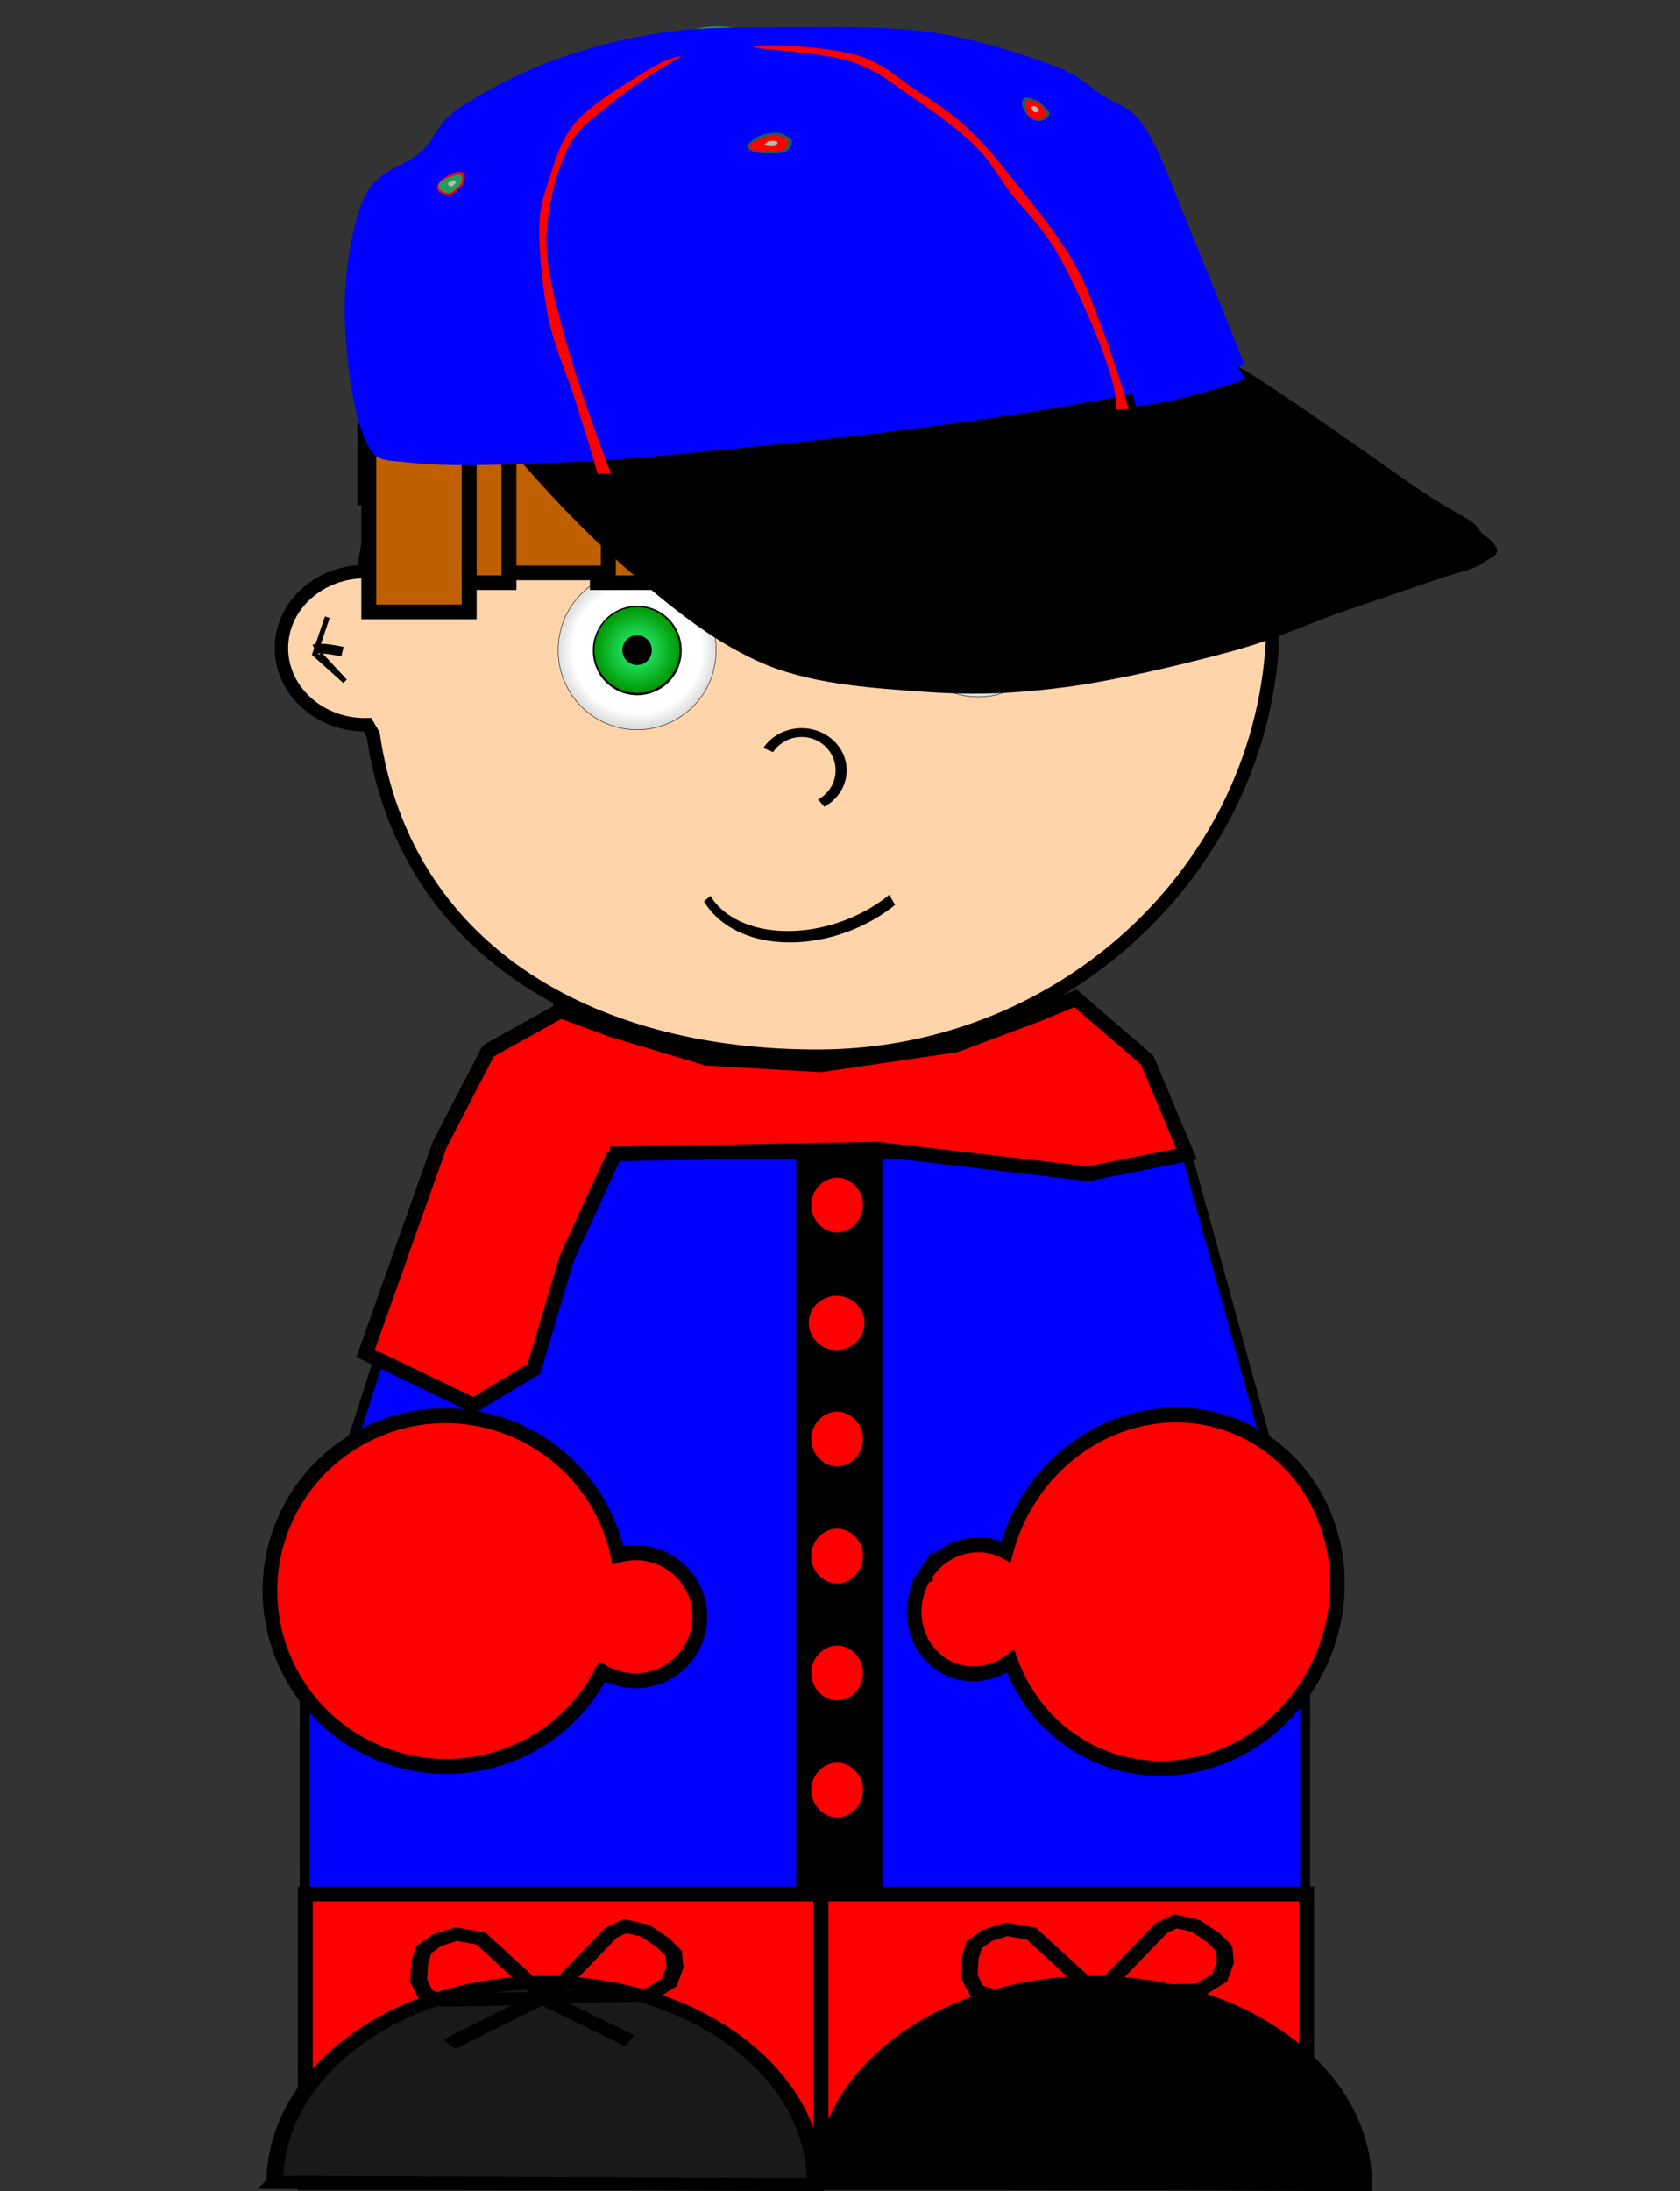 <?xml version="1.0" encoding="UTF-8"?>
<svg viewBox="0 0 500 652" xmlns="http://www.w3.org/2000/svg" xmlns:xlink="http://www.w3.org/1999/xlink">
<rect x="0" y="0" width="500" height="652" fill="#333333" stroke="none"/>
<defs>
<radialGradient id="a" cx="270.71" cy="514.51" r="177.86" gradientTransform="matrix(2.244 0 0 2.208 -336.68 -621.72)" gradientUnits="userSpaceOnUse">
<stop stop-opacity="0" offset="0"/>
<stop stop-opacity="0" offset=".362"/>
<stop offset="1"/>
</radialGradient>
<radialGradient id="b" cx="270.71" cy="514.51" r="177.86" gradientTransform="translate(2.2238e-5 4.3576e-6)" gradientUnits="userSpaceOnUse">
<stop stop-color="#2dff83" offset="0"/>
<stop stop-color="#009704" offset="1"/>
</radialGradient>
</defs>
<path d="m243.26 53.203c-70.119 0-127.82 51.228-134.92 116.91-0.127 0.001-0.244-0.003-0.371 0-13.736 0.354-24.588 10.807-24.2 23.391 0.386 12.584 11.856 22.521 25.592 22.167l1.702 2.933c9.227 63.459 63.716 95.708 132.19 95.708 74.914 0 135.66-58.45 135.66-130.55s-60.743-130.55-135.66-130.55l-4.4508e-4 -4.3518e-4z" fill="#ffd4aa" stroke="#000" stroke-width="4"/>
<path d="m132.27 343.55-41.633 129.73-4.097-1.999 4.144 4.674v89.248h297.74v-89.103h1.205l-36.394-132.55h-220.97z" fill="#00f" stroke="#000" stroke-width="3"/>
<rect transform="translate(64.453) matrix(1.484 0 0 1.451 -355.29 -430.17)" x="357.14" y="532.36" width="14.286" height="151.65" stroke="#000" stroke-width="3"/>
<path transform="translate(64.453) matrix(1.484 0 0 1.451 -355.29 -430.17)" d="m308.41 502.42-14.532 8.275-9.712 19.155-14.859 42.826 21.639 10.647 12.114-7.471 6.57-22.657 9.525-21.221-0.804-0.175 53.403-1.034 42.411 5.075 19.787-4.041-7.902-19.27-14.322-12.634-7.65 3.253-16.572 6.311-26.949 4.04-22.849-1.357-19.502-6.002-9.797-3.721z" fill="#fff" stroke="#000" stroke-width=".812"/>
<path transform="translate(64.453) matrix(1.484 0 0 1.451 -355.29 -428.21)" d="m308.41 502.42-14.532 8.275-9.712 19.155-14.859 42.826 21.639 10.647 12.114-7.471 6.57-22.657 9.525-21.221-0.804-0.175 53.403-1.034 42.411 5.075 19.787-4.041-7.902-19.27-14.322-12.634-7.65 3.253-16.572 6.311-26.949 4.04-22.849-1.357-19.502-6.002-9.797-3.721z" fill="#f00" stroke="#000" stroke-width="3"/>
<path transform="rotate(66.609 140.1 470.01) matrix(1.484 0 0 1.451 -271.3 -437.98)" d="m298.4 584.65c-6.9-0.64-13.011 4.45-13.93 11.449-1.227-0.251-2.47-0.449-3.745-0.567-19.36-1.797-36.559 12.81-38.398 32.622-1.839 19.812 12.378 37.335 31.738 39.132s36.528-12.813 38.367-32.625c0.912-9.827-2.12-19.083-7.773-26.143 2.924-2.162 4.972-5.55 5.34-9.516 0.674-7.267-4.528-13.696-11.598-14.352l-6e-4 2.9e-4z" fill="#f00" stroke="#000" stroke-width="3"/>
<path transform="rotate(-64.281 339.44 469.84) matrix(1.484 0 0 1.451 -302.55 -434.07)" d="m414.75 582.8c-7.127-0.991-13.771 3.787-14.856 10.664-0.84 5.326 1.916 10.335 6.508 12.793-4.64 4.881-7.903 11.09-9.009 18.098-2.958 18.75 10.478 36.157 29.992 38.87 19.514 2.714 37.715-10.294 40.672-29.044 2.957-18.75-10.446-36.152-29.961-38.866-4.209-0.585-8.349-0.44-12.297 0.337 0.263-6.321-4.412-11.929-11.05-12.852l5e-4 4.8e-4z" fill="#f00" stroke="#000" stroke-width="3"/>
<rect transform="translate(64.453) matrix(1.484 0 0 1.451 -355.29 -430.17)" x="257.21" y="684.91" width="200.81" height="59.235" fill="#f00" stroke="#000" stroke-width="3"/>
<path transform="translate(64.453) matrix(-1.625 -.007 .009 -1.287 460.08 1516.2)" d="m175.77 672.54c0 25.663-22.161 46.467-49.497 46.467-27.337 0-49.497-20.804-49.497-46.467h49.497 49.497z" stroke="#000" stroke-width="3.043"/>
<path transform="translate(64.453) matrix(1.484 0 0 1.451 -355.29 -430.17)" d="m360.62 686.08v57.628l-2.02 1.34" fill="none" stroke="#000" stroke-width="3"/>
<path transform="translate(64.453) matrix(-1.625 -.007 .009 -1.287 296.89 1516.2)" d="m175.77 672.54c0 25.663-22.161 46.467-49.497 46.467-27.337 0-49.497-20.804-49.497-46.467h49.497 49.497z" fill="#191919" stroke="#000" stroke-width="3.043"/>
<g transform="translate(64.453) matrix(.908 0 0 .703 -52.189 75.572)" fill="none" stroke="#000" stroke-width="5.508">
<path d="m165.51 738.4-21.35-25.3-8.103-1.886-6.345 2.585-4.278 3.926-1.358 5.404-0.381 7.873 2.546 6.297 5.109 1.913 34.16-0.811z"/>
<path d="m166.27 738.05 33.081-1.151 6.491-5.204 1.889-6.586-0.442-5.79-3.409-4.407-5.954-5.165-6.524-1.89-4.661 2.834-20.471 27.359z"/>
<path d="m133.85 757.9s0.505-0.505 30.305-19.698l28.789 18.183"/>
</g>
<g transform="translate(64.453) matrix(.908 0 0 .703 111.64 74.136)" fill="none" stroke="#000" stroke-width="5.508">
<path d="m165.51 738.4-21.35-25.3-8.103-1.886-6.345 2.585-4.278 3.926-1.358 5.404-0.381 7.873 2.546 6.297 5.109 1.913 34.16-0.811z"/>
<path d="m166.27 738.05 33.081-1.151 6.491-5.204 1.889-6.586-0.442-5.79-3.409-4.407-5.954-5.165-6.524-1.89-4.661 2.834-20.471 27.359z"/>
<path d="m133.85 757.9s0.505-0.505 30.305-19.698l28.789 18.183"/>
</g>
<path transform="translate(64.453) matrix(.942 0 0 .749 12.964 -80.702)" d="m160.53 405.73c3.709-6.987 11.436-9.042 17.259-4.591 5.822 4.451 7.535 13.724 3.826 20.71-1.092 2.056-2.585 3.762-4.349 4.97" fill="#ffd4aa" stroke="#000" stroke-width="3.495"/>
<path transform="translate(64.453) matrix(.587 0 0 .73 74.495 -110.86)" d="m132.14 406.29c0 2.564-2.718 4.643-6.071 4.643-3.353 0-6.071-2.079-6.071-4.643s2.718-4.643 6.071-4.643c3.353 0 6.071 2.079 6.071 4.643z" fill="#4d4d4d" stroke="#000"/>
<path transform="translate(64.453) matrix(.587 0 0 .73 154.61 -113.76)" d="m132.14 406.29c0 2.564-2.718 4.643-6.071 4.643-3.353 0-6.071-2.079-6.071-4.643s2.718-4.643 6.071-4.643c3.353 0 6.071 2.079 6.071 4.643z" fill="#4d4d4d" stroke="#000"/>
<path transform="rotate(-20.723 241.3 271.57) matrix(1.024 0 0 1.451 53.484 -393.93)" d="m206.86 462.12c-17.665 4.12-38.732 0.372-47.055-8.371-1.591-1.671-2.637-3.456-3.1-5.289" fill="#ffd4aa" stroke="#000" stroke-width="2.407"/>
<rect transform="translate(64.453) matrix(1.484 0 0 1.451 -355.29 -430.17)" x="269.65" y="385.22" width="180.35" height="12.857" fill="#fff" stroke="#000" stroke-width="1.005"/>
<path transform="translate(64.453) matrix(1.484 0 0 1.451 -355.29 -430.17)" d="m261.63 423.04-2.525 7.576 6.061 5.556-5.051-5.556" fill="none" stroke="#000" stroke-width="1px"/>
<path transform="translate(64.453) matrix(1.484 0 0 1.451 -355.29 -430.17)" d="m264.66 430.11c-4.546-1.01-5.556-0.505-5.556-0.505" fill="none" stroke="#000" stroke-width="2"/>
<rect transform="translate(64.453) matrix(1.484 0 0 1.451 -355.29 -430.17)" x="269.65" y="385.22" width="180.35" height="12.857" stroke="#000" stroke-width="4"/>
<path transform="translate(64.453) matrix(1.484 0 0 .932 -361.22 -162.86)" d="m374.29 559.51c0 5.523-2.878 10-6.429 10s-6.429-4.477-6.429-10 2.878-10 6.429-10 6.429 4.477 6.429 10z" fill="#f00" stroke="#000" stroke-width="2.494"/>
<path d="m258.53 393.68c0 5.15-4.27 9.325-9.537 9.325s-9.537-4.175-9.537-9.325 4.27-9.325 9.537-9.325 9.537 4.175 9.537 9.325z" fill="#f00" stroke="#000" stroke-width="2.494"/>
<path transform="translate(64.453) matrix(1.484 0 0 .932 -361.22 -93.234)" d="m374.29 559.51c0 5.523-2.878 10-6.429 10s-6.429-4.477-6.429-10 2.878-10 6.429-10 6.429 4.477 6.429 10z" fill="#f00" stroke="#000" stroke-width="2.494"/>
<path transform="translate(64.453) matrix(1.484 0 0 .932 -361.22 -58.42)" d="m374.29 559.51c0 5.523-2.878 10-6.429 10s-6.429-4.477-6.429-10 2.878-10 6.429-10 6.429 4.477 6.429 10z" fill="#f00" stroke="#000" stroke-width="2.494"/>
<path transform="translate(64.453) matrix(1.484 0 0 .932 -361.22 -23.606)" d="m374.29 559.51c0 5.523-2.878 10-6.429 10s-6.429-4.477-6.429-10 2.878-10 6.429-10 6.429 4.477 6.429 10z" fill="#f00" stroke="#000" stroke-width="2.494"/>
<path transform="translate(64.453) matrix(1.484 0 0 .932 -361.22 11.209)" d="m374.29 559.51c0 5.523-2.878 10-6.429 10s-6.429-4.477-6.429-10 2.878-10 6.429-10 6.429 4.477 6.429 10z" fill="#f00" stroke="#000" stroke-width="2.494"/>
<g transform="translate(64.453) matrix(.41 0 0 .41 203.22 160.25)">
<g transform="matrix(.939 0 0 .939 -211.55 -401.9)" label="Layer 1">
<g transform="translate(-466.07 -170.79)">
<g stroke-dashoffset="0pt" stroke-linecap="square" stroke-linejoin="bevel">
<g transform="matrix(.343 0 0 .343 659.59 483.28)">
<path d="m448.57 514.51a177.86 177.86 0 1 1-355.71 0 177.86 177.86 0 1 1 355.71 0z" fill="#fff" fill-opacity=".999" stroke="#000"/>
<path d="m448.57 514.51a177.86 177.86 0 1 1-355.71 0 177.86 177.86 0 1 1 355.71 0z" fill="url(#a)"/>
</g>
<path transform="matrix(.193 0 0 .193 700.31 560.68)" d="m448.57 514.51a177.86 177.86 0 1 1-355.71 0 177.86 177.86 0 1 1 355.71 0z"/>
<path transform="matrix(.185 0 0 .185 702.28 564.42)" d="m448.57 514.51a177.86 177.86 0 1 1-355.71 0 177.86 177.86 0 1 1 355.71 0z" fill="url(#b)"/>
<path transform="matrix(.064 0 0 .064 735.1 626.8)" d="m448.57 514.51a177.86 177.86 0 1 1-355.71 0 177.86 177.86 0 1 1 355.71 0z"/>
</g>
</g>
<g transform="translate(138.57 -132.86)">
<g transform="translate(-466.07 -170.79)"></g>
</g>
</g>
</g>
<g transform="translate(-1.953 5.859) matrix(.41 0 0 .41 168.06 164.16)">
<g transform="matrix(.939 0 0 .939 -211.55 -401.9)" label="Layer 1">
<g transform="translate(-466.07 -170.79)">
<g stroke-dashoffset="0pt" stroke-linecap="square" stroke-linejoin="bevel">
<g transform="matrix(.343 0 0 .343 659.59 483.28)">
<path d="m448.57 514.51a177.86 177.86 0 1 1-355.71 0 177.86 177.86 0 1 1 355.71 0z" fill="#fff" fill-opacity=".999" stroke="#000"/>
<path d="m448.57 514.51a177.86 177.86 0 1 1-355.71 0 177.86 177.86 0 1 1 355.71 0z" fill="url(#a)"/>
</g>
<path transform="matrix(.193 0 0 .193 700.31 560.68)" d="m448.57 514.51a177.86 177.86 0 1 1-355.71 0 177.86 177.86 0 1 1 355.71 0z"/>
<path transform="matrix(.185 0 0 .185 702.28 564.42)" d="m448.57 514.51a177.86 177.86 0 1 1-355.71 0 177.86 177.86 0 1 1 355.71 0z" fill="url(#b)"/>
<path transform="matrix(.064 0 0 .064 735.1 626.8)" d="m448.57 514.51a177.86 177.86 0 1 1-355.71 0 177.86 177.86 0 1 1 355.71 0z"/>
</g>
</g>
<g transform="translate(138.57 -132.86)">
<g transform="translate(-466.07 -170.79)"></g>
</g>
</g>
</g>
<g transform="translate(64.453) matrix(1.479 0 0 1.451 -353.42 -430.17)" fill="#bf5f00" stroke="#000" stroke-width="3.004">
<rect x="355.59" y="381.62" width="20.203" height="34.345"/>
<rect x="335.59" y="377.62" width="20.203" height="34.345"/>
<rect x="315.59" y="381.62" width="20.203" height="34.345"/>
<rect x="297.59" y="379.62" width="20.203" height="34.345"/>
<rect x="277.59" y="381.62" width="20.203" height="34.345"/>
<rect x="269.59" y="387.62" width="20.203" height="34.345"/>
<rect x="395.59" y="377.62" width="20.203" height="34.345"/>
<rect x="415.59" y="377.62" width="20.203" height="34.345"/>
<path d="m431.59 379.62 17.678 2.525 0.505 30.305-18.183 1.515-7e-5 -34.346z"/>
<rect x="375.59" y="379.62" width="20.203" height="34.345"/>
</g>
<path transform="translate(64.453) matrix(-.85 0 0 .621 381.02 7.935)" d="m262.1 6.763s0.972-4.608 3.384-5.688c2.412-1.116 7.416-1.44 10.944-0.937 3.563 0.504 8.567 2.34 10.116 3.96 1.548 1.584 0.468 4.356-0.9 5.616-1.368 1.224-3.24 2.196-7.2 1.692-3.997-0.503-16.344-4.643-16.344-4.643z" clip-rule="evenodd" fill="#259B5E" fill-rule="evenodd"/>
<path transform="translate(64.453) matrix(-.85 0 0 .621 381.02 7.935)" d="m264.77 2.515-1.944 3.528c1.836 0.972 4.14 1.764 7.2 2.664 2.988 0.792 8.172 2.34 10.836 2.304 2.448-0.18 4.824-2.304 4.356-2.916-0.54-0.576-5.005-0.828-7.561-1.044-2.736-0.324-6.156-0.648-8.316-1.26-2.195-0.791-3.672-1.835-4.571-3.276z" clip-rule="evenodd" fill="#215B4D" fill-rule="evenodd"/>
<path d="m363.37 107.41c18.914 13.276 34.676 24.048 48.111 33.011 13.527 8.894 26.779 15.443 31.829 20.069 5.019 4.561 0.551 5.052-2.173 7.152-2.663 1.988-6.856 2.481-14.109 5.006-7.253 2.504-19.098 6.482-29.289 10.035-10.069 3.532-17.72 7.465-31.095 11.108-13.374 3.644-33.115 8.426-48.478 10.549-15.18 2.033-27.239 2.593-42.327 1.587-15.088-1.118-32.534-2.034-47.377-7.912-14.69-6.057-26.902-15.734-40.521-27.468-13.619-11.756-26.84-25.613-40.491-42.263 71.953-6.951 143.94-13.902 215.92-20.875z" clip-rule="evenodd" fill-rule="evenodd"/>
<path transform="translate(64.453) matrix(-.85 0 0 .621 381.02 7.935)" d="m109.32 221.07c15.264 3.996 28.8 6.406 41.292 7.234 12.348 0.793 21.78-0.107 32.76-2.555 10.908-2.521 21.492-6.588 32.328-12.348-7.775 6.623-16.956 11.447-28.08 14.471-11.232 2.953-25.164 4.465-38.304 3.42-13.176-1.222-26.315-4.499-39.996-10.222z" clip-rule="evenodd" fill-rule="evenodd"/>
<path transform="translate(64.453) matrix(-.85 0 0 .621 381.02 7.935)" d="m113.17 232.56c10.044 3.277 21.06 5.4 33.588 6.373 12.636 0.9 27.504 2.016 40.86-0.828 13.176-2.953 25.38-8.389 37.44-16.596-13.104 6.912-26.388 11.592-40.428 14.039-14.22 2.268-31.32 0.973-43.38 0.432-12.023-0.577-21.24-1.584-28.08-3.42z" clip-rule="evenodd" fill-rule="evenodd"/>
<path transform="translate(64.453) matrix(-.85 0 0 .621 381.02 7.935)" d="m80.841 232.56c7.596 3.924 17.568 7.236 30.6 10.225 12.924 2.881 30.42 7.236 46.8 7.236 16.308-0.145 34.812-2.232 50.652-7.668 15.804-5.58 29.988-13.717 43.38-25.092-15.228 9.504-28.8 16.416-41.688 21.275-12.959 4.645-22.644 5.977-34.884 7.199-12.348 1.152-22.428 2.125-38.304 0-15.948-2.302-34.523-6.55-56.556-13.175z" clip-rule="evenodd" fill-rule="evenodd"/>
<path transform="translate(64.453) matrix(-.85 0 0 .621 381.02 7.935)" d="m86.781 245.34c7.56 3.924 17.64 7.271 30.636 10.188 12.924 2.881 30.42 7.236 46.8 7.236 16.38-0.18 34.74-2.125 50.616-7.633 15.805-5.543 29.952-13.787 43.416-25.127-15.228 9.504-28.8 16.416-41.688 21.275-12.888 4.717-22.716 5.977-34.92 7.236-12.384 1.152-22.356 2.123-38.268 0-15.983-2.304-34.523-6.552-56.592-13.175z" clip-rule="evenodd" fill-rule="evenodd"/>
<path transform="translate(64.453) matrix(-.85 0 0 .621 381.02 7.935)" d="m81.237 251.71c11.268 5.652 23.616 10.008 37.872 13.607 14.292 3.422 30.312 7.273 46.8 7.236 16.308-0.143 32.112-0.432 50.616-7.668 18.504-7.379 38.088-19.008 59.58-35.711-14.94 10.439-28.656 18.611-42.12 25.092-13.464 6.371-23.04 10.764-37.872 13.176-15.048 2.305-31.788 3.42-51.048 0.863-19.403-2.698-40.211-8.099-63.828-16.595z" clip-rule="evenodd" fill-rule="evenodd"/>
<path transform="translate(64.453) matrix(-.85 0 0 .621 381.02 7.935)" d="m69.321 258.08c17.208 9.504 33.48 16.416 49.788 21.275 16.056 4.752 30.492 7.164 46.8 7.236 16.272-0.037 32.22-0.504 50.616-7.668 18.396-7.381 37.836-19.297 59.148-36.145-15.732 11.34-30.816 20.088-46.368 26.783-15.48 6.66-29.304 11.053-45.936 12.781-16.812 1.477-34.452 0.611-53.604-3.42-19.26-4.174-38.952-10.943-60.444-20.842z" clip-rule="evenodd" fill-rule="evenodd"/>
<path transform="translate(64.453) matrix(-.85 0 0 .621 379.07 4.029)" d="m90.598 167.47c-11.016 7.236-51.588 47.557-65.916 60.84-14.364 12.996-16.632 12.744-19.584 17.029-2.988 4.176-2.556 5.471 2.124 8.063 4.752 2.484 16.92 4.43 25.956 7.236 9.036 2.773 24.732 12.602 27.648 9.361 2.628-3.529-14.58-21.781-11.484-29.34 3.096-7.525 24.912-9.072 29.772-15.336 4.608-6.445-3.456-15.949-1.692-22.537s10.044-10.691 12.348-16.596c2.195-6.048 11.591-25.667 0.828-18.72z" clip-rule="evenodd" fill-rule="evenodd"/>
<path d="m370.26 108.26s-5.08 3.018-14.843 5.274c-9.824 2.281-29.381 5.833-43.398 8.203-13.987 2.324-25.678 3.978-39.787 5.81-14.109 1.81-27.545 3.352-44.133 5.006-16.588 1.632-37.032 3.867-54.599 4.761-17.598 0.872-38.93 1.699-49.918 0.514-10.895-1.206-11.661 0.066-15.211-7.644-3.489-7.844-5.815-26.439-5.784-38.575 0.091-12.136 2.356-25.68 6.151-33.547 3.856-7.778 11.997-8.627 16.649-12.94 4.591-4.314 4.377-8.158 10.834-12.672 6.55-4.537 17.659-10.437 27.851-14.259 10.254-3.822 21.73-6.772 32.931-8.448 11.171-1.699 20.352-1.542 33.635-1.587 13.343-0.045 31.737-0.536 45.571 1.319 13.803 1.877 27.82 6.615 36.542 9.767 8.661 3.151 10.436 5.789 15.18 8.985 4.744 3.196 8.539 3.084 13.007 10.035 4.53 6.995 8.845 19.668 13.772 31.424 4.93 11.801 15.549 38.575 15.549 38.575z" clip-rule="evenodd" fill="#00f" fill-rule="evenodd"/>
<path transform="translate(64.453) matrix(-.85 0 0 .621 381.02 7.935)" d="m88.042 168.73c2.376-4.428 5.544-13.067 9.792-26.351 4.176-13.5 11.052-38.88 15.336-53.208 4.176-14.364 6.66-24.948 9.792-31.896 3.024-6.912 5.112-6.048 8.496-9.36 3.276-3.492 6.876-7.272 11.484-11.052 4.536-3.78 7.884-7.416 15.732-11.484 7.848-4.248 21.672-10.404 31.068-13.212 9.288-2.88 14.868-2.664 24.66-3.384 9.792-0.792 31.968-1.26 33.624-0.864 1.26 0.324-17.424-0.072-24.66 2.988-7.128 2.952-10.872 8.064-17.892 14.904-7.2 6.876-17.64 16.308-24.66 25.524-7.056 9.036-11.16 17.928-17.028 28.476-6.012 10.476-13.176 21.456-18.288 34.056-5.148 12.672-9.216 29.196-12.348 40.824-3.204 11.447-5.472 20.305-6.804 27.252-4.14-0.648-8.388-1.512-13.176-2.988-4.86-1.547-11.124-3.816-15.336-5.543-4.249-1.729-7.417-3.241-9.792-4.682z" clip-rule="evenodd" fill="#00f" fill-rule="evenodd"/>
<path transform="translate(64.453) matrix(-.85 0 0 .621 381.02 7.935)" d="m133.15 183.63c-0.036-6.875 1.62-16.344 5.112-28.943 3.456-12.708 10.368-33.804 15.732-46.368 5.328-12.672 11.232-19.908 16.164-28.512 4.716-8.604 6.984-15.336 12.78-22.968 5.904-7.92 14.616-16.596 22.104-23.4 7.272-6.804 12.564-13.068 21.708-16.992 9.181-3.888 29.124-5.328 32.761-6.408 3.239-1.152-6.66-1.332-11.916-0.828-5.328 0.36-13.464 1.476-18.721 2.952-5.184 1.332-7.812 2.664-11.916 5.544-4.319 2.88-8.748 8.244-12.743 11.916-3.889 3.564-7.165 6.084-10.656 9.792-3.672 3.528-6.84 7.164-10.62 12.312-3.816 5.148-6.444 9.216-11.916 18.72-5.58 9.54-15.588 26.1-20.844 37.872-5.292 11.664-7.128 18.828-10.656 31.5-3.6 12.6-7.092 26.784-10.62 43.38 1.404 0.144 2.807 0.288 4.247 0.431z" clip-rule="evenodd" fill="#f00" fill-rule="evenodd"/>
<path d="m202.79 16.805c-8.385 4.761-15.211 9.32-20.964 14.013-5.602 4.626-9.825 7.018-13.039 13.723-3.182 6.683-5.906 16.695-6.151 25.903-0.123 9.052 1.928 16.718 5.08 28.518 3.244 11.845 7.865 25.612 14.11 41.995h-3.979c-1.928-6.75-4.101-13.767-6.519-21.389-2.418-7.666-6.06-15.711-7.957-24.048-1.776-8.515-2.785-18.952-2.908-25.881 0-6.884 0.734-9.521 2.539-15.064 1.867-5.654 3.581-12.65 8.325-18.215 4.897-5.61 14.997-11.488 20.261-14.795 5.264-3.285 8.997-4.873 11.201-4.761z" clip-rule="evenodd" fill="#f00" fill-rule="evenodd"/>
<path transform="translate(64.453) matrix(-.85 0 0 .621 381.02 7.935)" d="m199.53 41.971c4.645-6.156 8.568-9.072 12.744-12.78 4.104-3.744 5.616-6.732 11.916-9.36 6.336-2.736 18.684-4.86 25.524-6.372 6.624-1.62 9.504-3.024 14.472-2.556 4.896 0.432 11.484 4.5 14.904 5.544 3.348 0.936 1.764-1.98 5.111 0.396 3.24 2.376 10.188 9.792 14.437 13.644 4.14 3.636 7.56 4.572 10.656 8.496 3.023 3.924 11.88 13.14 7.668 14.868-4.429 1.512-26.929-6.156-33.624-5.076-6.696 1.188-1.692 13.392-6.372 11.916-4.86-1.764-13.393-20.664-22.141-21.708-8.855-0.972-22.212 9.864-30.204 15.3-8.027 5.256-12.491 14.112-17.424 16.164-4.968 1.836-8.064-3.888-11.916-4.68-3.888-0.792-11.844 3.924-11.088 0 0.721-4.103 10.513-17.676 15.337-23.796z" clip-rule="evenodd" fill="#00f" fill-rule="evenodd"/>
<path d="m195.57 15.487c-13.986 3.598-25.647 7.353-35.807 11.354-10.07 4.001-23.812 10.616-24.24 12.426-0.184 1.654 19.373-3.509 22.434-2.123 3.061 1.408-5.631 9.588-4.346 10.571 1.408 0.939 5.386-0.76 12.303-5.006 0.918-2.928 2.724-5.833 5.417-8.716 2.817-2.995 6.825-5.99 10.834-8.716 4.101-2.771 10.773-5.721 13.038-7.398 2.265-1.677 2.387-2.414 0.366-2.391z" clip-rule="evenodd" fill="#00f" fill-rule="evenodd"/>
<path transform="translate(64.453) matrix(-.85 0 0 .621 381.02 7.935)" d="m247.74 53.312c-0.9 0.72-1.152 1.224-0.9 2.34 0.181 1.116 0.576 3.636 2.593 4.5 1.943 0.756 7.02 0.828 9.252 0.36 2.195-0.612 3.708-1.872 3.708-3.24-0.145-1.404-2.34-3.744-4.068-4.788-1.872-1.188-4.68-1.8-6.479-1.692-1.873 0.071-3.241 1.655-4.106 2.52z" clip-rule="evenodd" fill="#215B4D" fill-rule="evenodd"/>
<path transform="translate(64.453) matrix(-.85 0 0 .621 381.02 7.935)" d="m249.39 53.491c-0.756 0.54-1.152 0.864-1.188 1.656-0.107 0.648 0.324 1.764 0.756 2.52 0.253 0.648 0.324 1.26 1.332 1.692 0.937 0.36 2.772 0.72 4.536 0.792 1.729-0.072 4.141-0.252 5.437-0.828 1.08-0.648 2.088-1.692 1.368-2.736-0.864-1.152-4.5-3.24-6.049-3.924-1.584-0.72-2.447-0.936-3.42-0.648-1.225 0.145-2.017 0.864-2.772 1.476z" clip-rule="evenodd" fill="#f00" fill-rule="evenodd"/>
<path transform="translate(64.453) matrix(-.85 0 0 .621 381.02 7.935)" d="m251.95 55.219c-0.359 0.36 0.108 1.368 0.576 1.764 0.36 0.252 1.044 0.36 1.764 0.324 0.576-0.036 2.017-0.324 2.088-0.72-0.071-0.468-1.044-1.584-1.8-1.8-0.828-0.216-2.304-0.072-2.628 0.432z" clip-rule="evenodd" fill="#BBBDA8" fill-rule="evenodd"/>
<path transform="translate(64.453) matrix(-.85 0 0 .621 381.02 7.935)" d="m161.73 34.987c-1.008 0.324-1.548 0.756-2.304 1.872-0.864 1.152-2.916 3.492-2.808 4.932 0.072 1.332 1.728 3.06 3.024 3.384 1.116 0.18 2.88-0.432 4.032-1.692 1.116-1.404 2.16-4.104 2.556-5.724 0.144-1.584-0.216-3.276-0.936-3.672-0.9-0.576-2.556 0.468-3.564 0.9z" clip-rule="evenodd" fill="#215B4D" fill-rule="evenodd"/>
<path transform="translate(64.453) matrix(-.85 0 0 .621 381.02 7.935)" d="m162.17 35.744c-0.72 0.108-1.224 0.468-1.8 1.08-0.756 0.612-1.368 1.692-1.836 2.556-0.54 0.756-0.9 1.188-0.936 1.98-0.036 0.72 0.288 1.548 0.972 2.196 0.54 0.504 1.692 1.188 2.628 1.08 0.9-0.18 2.016-0.864 2.808-2.052 0.612-1.368 0.972-4.32 1.08-5.544-0.036-1.296-0.216-1.548-0.684-1.728-0.613-0.325-1.548 0.144-2.232 0.432z" clip-rule="evenodd" fill="#f00" fill-rule="evenodd"/>
<path transform="translate(64.453) matrix(-.85 0 0 .621 381.02 7.935)" d="m161.66 38.155c-0.468 0.252-1.224 1.224-1.296 1.8-0.288 0.432 0.108 0.72 0.36 0.864 0.288 0.108 0.936 0.396 1.368 0.036 0.324-0.432 0.936-1.764 0.864-2.196-0.145-0.504-0.9-0.72-1.296-0.504z" clip-rule="evenodd" fill="#BBBDA8" fill-rule="evenodd"/>
<path transform="translate(64.453) matrix(-.85 0 0 .621 381.02 7.935)" d="m361.53 73.615c0.108 0.972 0.181 1.62 1.044 2.772 0.828 1.152 2.376 3.708 3.816 4.212 1.439 0.36 3.348-0.792 4.176-1.8 0.576-1.116 0.504-2.952-0.36-4.392-0.936-1.512-3.275-3.456-4.644-4.176-1.44-0.756-3.204-0.9-3.78-0.288-0.647 0.612-0.504 2.484-0.252 3.672z" clip-rule="evenodd" fill="#f00" fill-rule="evenodd"/>
<path transform="translate(64.453) matrix(-.85 0 0 .621 381.02 7.935)" d="m362.36 73.471c0 0.648 0.036 1.224 0.504 2.016 0.324 0.684 1.26 1.908 1.836 2.556 0.396 0.576 0.973 1.26 1.584 1.512 0.685 0.18 1.584 0.144 2.412-0.252 0.685-0.432 1.62-1.296 1.836-2.16 0.145-1.008-0.216-2.34-1.08-3.312-1.116-1.08-3.779-2.268-4.932-2.736-1.188-0.54-1.584-0.324-1.872 0.108-0.396 0.288-0.36 1.548-0.288 2.268z" clip-rule="evenodd" fill="#259B5E" fill-rule="evenodd"/>
<path transform="translate(64.453) matrix(-.85 0 0 .621 381.02 7.935)" d="m364.48 74.695c0.036 0.396 0.937 1.44 1.332 1.764 0.36 0.288 0.72 0.036 0.936-0.072 0.181-0.36 0.612-0.792 0.469-1.296-0.324-0.576-1.404-1.44-1.836-1.476-0.469-0.035-1.044 0.468-0.901 1.08z" clip-rule="evenodd" fill="#BBBDA8" fill-rule="evenodd"/>
</svg>
